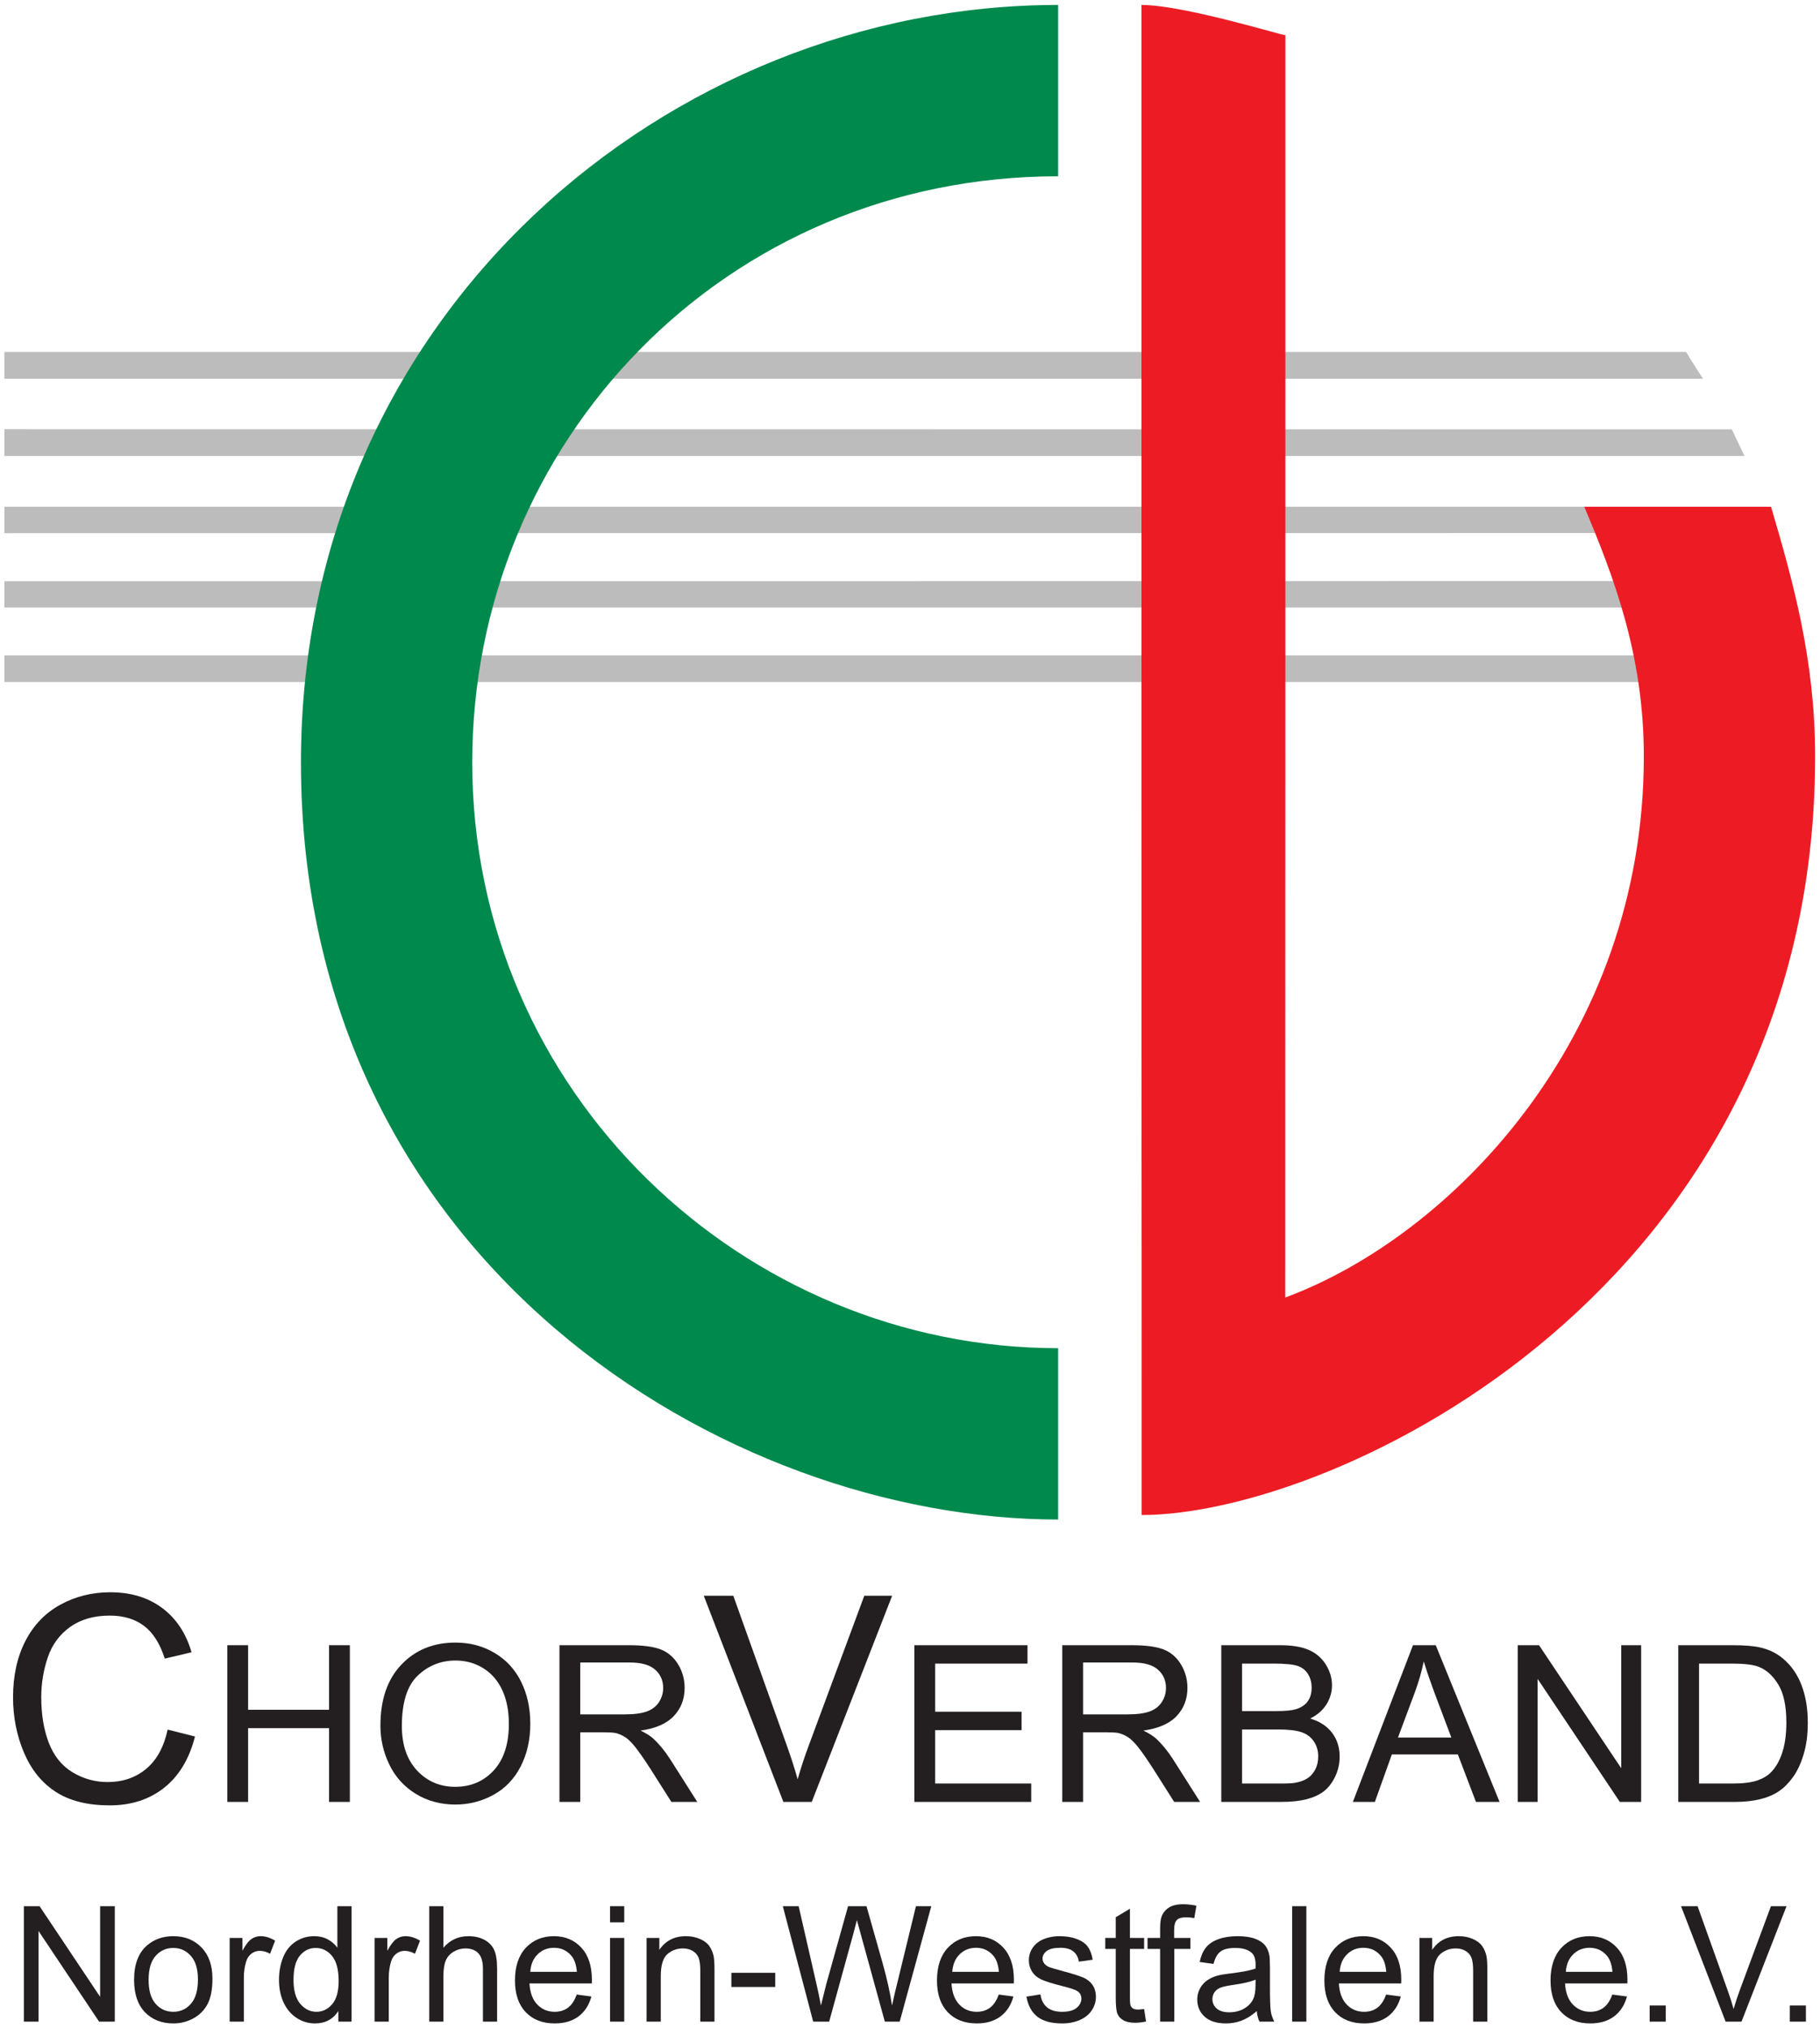 <?xml version="1.0" encoding="UTF-8" standalone="no"?>
<!-- Created with Inkscape (http://www.inkscape.org/) -->

<svg
   version="1.1"
   id="svg2"
   width="421.333"
   height="469.333"
   viewBox="0 0 421.333 469.333"
   sodipodi:docname="Logo_CVNRW.svg"
   inkscape:version="1.2 (1:1.2.1+202207142221+cd75a1ee6d)"
   xmlns:inkscape="http://www.inkscape.org/namespaces/inkscape"
   xmlns:sodipodi="http://sodipodi.sourceforge.net/DTD/sodipodi-0.dtd"
   xmlns="http://www.w3.org/2000/svg"
   xmlns:svg="http://www.w3.org/2000/svg">
  <defs
     id="defs6" />
  <sodipodi:namedview
     id="namedview4"
     pagecolor="#ffffff"
     bordercolor="#666666"
     borderopacity="1.0"
     inkscape:showpageshadow="2"
     inkscape:pageopacity="0.0"
     inkscape:pagecheckerboard="0"
     inkscape:deskcolor="#d1d1d1"
     showgrid="false"
     inkscape:zoom="1.8238636"
     inkscape:cx="210.54206"
     inkscape:cy="234.94082"
     inkscape:window-width="2560"
     inkscape:window-height="1410"
     inkscape:window-x="0"
     inkscape:window-y="0"
     inkscape:window-maximized="1"
     inkscape:current-layer="g10">
    <inkscape:page
       x="0"
       y="0"
       id="page8"
       width="421.333"
       height="469.333" />
  </sodipodi:namedview>
  <g
     id="g10"
     inkscape:groupmode="layer"
     inkscape:label="Page 1"
     transform="matrix(1.333,0,0,-1.333,0,469.333)">
    <g
       id="g12"
       transform="scale(0.1)">
      <path
         d="m 291.156,517.84 47.5,-11.957 c -9.918,-38.887 -27.754,-68.539 -53.519,-88.961 -25.762,-20.418 -57.258,-30.625 -94.481,-30.625 -38.523,0 -69.855,7.848 -93.996,23.551 -24.137,15.699 -42.504,38.437 -55.105,68.215 -12.598,29.773 -18.898,61.746 -18.898,95.921 0,37.258 7.113,69.762 21.34,97.504 14.227,27.742 34.469,48.809 60.731,63.211 26.261,14.399 55.164,21.594 86.711,21.594 35.773,0 65.851,-9.109 90.242,-27.328 24.39,-18.223 41.383,-43.848 50.976,-76.871 l -46.5,-10.985 c -8.285,26.036 -20.312,44.993 -36.074,56.871 -15.762,11.875 -35.586,17.813 -59.473,17.813 -27.461,0 -50.418,-6.586 -68.863,-19.766 C 103.301,682.848 90.34,665.148 82.867,642.934 75.394,620.723 71.656,597.82 71.656,574.223 c 0,-30.43 4.422,-56.996 13.262,-79.692 8.84,-22.699 22.59,-39.664 41.246,-50.894 18.656,-11.227 38.856,-16.84 60.594,-16.84 26.441,0 48.832,7.648 67.164,22.945 18.332,15.297 30.746,37.996 37.234,68.098"
         style="fill:#231f20;fill-opacity:1;fill-rule:nonzero;stroke:none"
         id="path14" />
      <path
         d="m 394.785,392.293 v 272.082 h 36.098 V 552.273 h 140.601 v 112.102 h 36.102 V 392.293 H 571.484 V 520.355 H 430.883 V 392.293 h -36.098"
         style="fill:#231f20;fill-opacity:1;fill-rule:nonzero;stroke:none"
         id="path16" />
      <path
         d="m 660.668,524.719 c 0,45.105 12.133,80.418 36.395,105.937 24.257,25.52 55.574,38.278 93.941,38.278 25.129,0 47.777,-5.993 67.953,-17.981 20.176,-11.988 35.559,-28.703 46.141,-50.14 10.582,-21.442 15.871,-45.754 15.871,-72.942 0,-27.558 -5.571,-52.211 -16.711,-73.961 -11.141,-21.746 -26.922,-38.215 -47.344,-49.398 -20.426,-11.184 -42.457,-16.774 -66.094,-16.774 -25.621,0 -48.519,6.176 -68.699,18.535 -20.172,12.356 -35.461,29.227 -45.855,50.606 -10.399,21.375 -15.598,43.992 -15.598,67.84 z m 37.242,-0.649 c 0,-32.715 8.809,-58.484 26.43,-77.312 17.617,-18.828 39.715,-28.242 66.297,-28.242 27.074,0 49.359,9.504 66.851,28.519 17.496,19.008 26.242,45.985 26.242,80.926 0,22.102 -3.742,41.391 -11.218,57.871 -7.481,16.481 -18.422,29.258 -32.824,38.332 -14.407,9.074 -30.571,13.609 -48.5,13.609 -25.469,0 -47.379,-8.734 -65.739,-26.203 -18.359,-17.468 -27.539,-46.636 -27.539,-87.5"
         style="fill:#231f20;fill-opacity:1;fill-rule:evenodd;stroke:none"
         id="path18" />
      <path
         d="m 971.617,392.293 v 272.082 h 120.613 c 24.22,0 42.63,-2.441 55.23,-7.324 12.6,-4.887 22.67,-13.512 30.21,-25.879 7.54,-12.363 11.31,-26.031 11.31,-40.992 0,-19.289 -6.25,-35.547 -18.73,-48.778 -12.48,-13.234 -31.75,-21.64 -57.82,-25.226 9.52,-4.578 16.75,-9.098 21.7,-13.551 10.5,-9.652 20.43,-21.727 29.78,-36.223 l 47.04,-74.109 h -44.96 l -35.95,56.652 c -10.51,16.344 -19.16,28.848 -25.95,37.516 -6.8,8.668 -12.88,14.727 -18.25,18.176 -5.38,3.449 -10.85,5.851 -16.41,7.203 -4.08,0.863 -10.75,1.293 -20.02,1.293 h -41.7 v -120.84 z m 36.093,152.004 H 1085 c 16.43,0 29.27,1.699 38.49,5.105 9.23,3.403 16.25,8.848 21.05,16.34 4.8,7.488 7.19,15.629 7.19,24.422 0,12.871 -4.64,23.453 -13.94,31.75 -9.31,8.293 -24,12.441 -44.08,12.441 h -86 v -90.058"
         style="fill:#231f20;fill-opacity:1;fill-rule:evenodd;stroke:none"
         id="path20" />
      <path
         d="m 1360.48,392.293 -138.27,358.004 h 51.31 l 92.96,-260.133 c 7.48,-20.84 13.75,-40.379 18.79,-58.617 5.53,19.539 11.94,39.078 19.25,58.617 l 96.5,260.133 h 48.37 L 1409.76,392.293 h -49.28"
         style="fill:#231f20;fill-opacity:1;fill-rule:nonzero;stroke:none"
         id="path22" />
      <path
         d="m 1588,392.293 v 272.082 h 196.46 V 632.453 H 1624.1 v -83.598 h 150.1 v -31.921 h -150.1 v -92.719 h 166.82 V 392.293 H 1588"
         style="fill:#231f20;fill-opacity:1;fill-rule:nonzero;stroke:none"
         id="path24" />
      <path
         d="m 1844.85,392.293 v 272.082 h 120.61 c 24.22,0 42.63,-2.441 55.23,-7.324 12.61,-4.887 22.68,-13.512 30.21,-25.879 7.54,-12.363 11.31,-26.031 11.31,-40.992 0,-19.289 -6.24,-35.547 -18.72,-48.778 -12.48,-13.234 -31.76,-21.64 -57.83,-25.226 9.52,-4.578 16.75,-9.098 21.7,-13.551 10.51,-9.652 20.44,-21.727 29.78,-36.223 l 47.04,-74.109 h -44.96 l -35.95,56.652 c -10.5,16.344 -19.15,28.848 -25.95,37.516 -6.79,8.668 -12.87,14.727 -18.25,18.176 -5.38,3.449 -10.85,5.851 -16.41,7.203 -4.07,0.863 -10.75,1.293 -20.01,1.293 h -41.7 v -120.84 z m 36.1,152.004 h 77.29 c 16.43,0 29.26,1.699 38.49,5.105 9.23,3.403 16.24,8.848 21.04,16.34 4.8,7.488 7.2,15.629 7.2,24.422 0,12.871 -4.65,23.453 -13.95,31.75 -9.3,8.293 -23.99,12.441 -44.07,12.441 h -86 v -90.058"
         style="fill:#231f20;fill-opacity:1;fill-rule:evenodd;stroke:none"
         id="path26" />
      <path
         d="m 2120.99,392.293 v 272.082 h 102.08 c 20.79,0 37.46,-2.754 50.02,-8.258 12.56,-5.508 22.39,-13.98 29.51,-25.422 7.11,-11.441 10.67,-23.41 10.67,-35.906 0,-11.633 -3.14,-22.578 -9.43,-32.848 -6.3,-10.265 -15.8,-18.558 -28.51,-24.867 16.47,-4.824 29.12,-13.051 37.97,-24.683 8.85,-11.633 13.27,-25.368 13.27,-41.211 0,-12.746 -2.69,-24.594 -8.07,-35.543 -5.39,-10.953 -12.04,-19.399 -19.97,-25.336 -7.92,-5.942 -17.86,-10.426 -29.81,-13.457 -11.94,-3.031 -26.58,-4.551 -43.92,-4.551 z m 36.1,157.703 h 58.84 c 15.97,0 27.41,1.055 34.35,3.164 9.15,2.731 16.05,7.262 20.69,13.59 4.64,6.328 6.96,14.27 6.96,23.82 0,9.063 -2.16,17.035 -6.49,23.926 -4.33,6.887 -10.52,11.602 -18.56,14.145 -8.05,2.543 -21.85,3.812 -41.4,3.812 h -54.39 z m 0,-125.781 h 67.8 c 11.63,0 19.81,0.437 24.51,1.308 8.3,1.489 15.23,3.969 20.8,7.446 5.57,3.472 10.16,8.531 13.75,15.176 3.59,6.64 5.38,14.308 5.38,23 0,10.179 -2.61,19.027 -7.83,26.539 -5.23,7.511 -12.45,12.785 -21.66,15.828 -9.22,3.043 -22.5,4.562 -39.82,4.562 h -62.93 v -93.859"
         style="fill:#231f20;fill-opacity:1;fill-rule:evenodd;stroke:none"
         id="path28" />
      <path
         d="m 2349.52,392.293 104.39,272.082 h 39.56 l 110.82,-272.082 h -41.01 l -31.45,82.461 h -114.6 l -29.51,-82.461 z m 78.31,111.723 h 92.73 l -28.42,75.414 c -8.52,22.933 -15.02,41.875 -19.49,56.824 -3.74,-17.707 -8.75,-35.172 -15.01,-52.383 l -29.81,-79.855"
         style="fill:#231f20;fill-opacity:1;fill-rule:evenodd;stroke:none"
         id="path30" />
      <path
         d="m 2635.83,392.293 v 272.082 h 36.99 l 142.75,-213.59 v 213.59 h 34.58 V 392.293 h -36.99 l -142.75,213.59 v -213.59 h -34.58"
         style="fill:#231f20;fill-opacity:1;fill-rule:nonzero;stroke:none"
         id="path32" />
      <path
         d="m 2914.63,392.293 v 272.082 h 93.74 c 21.16,0 37.31,-1.297 48.45,-3.895 15.59,-3.589 28.89,-10.085 39.9,-19.488 14.35,-12.129 25.09,-27.625 32.2,-46.492 7.12,-18.867 10.67,-40.426 10.67,-64.68 0,-20.664 -2.41,-38.976 -7.23,-54.937 -4.83,-15.961 -11.01,-29.172 -18.56,-39.625 -7.55,-10.453 -15.81,-18.68 -24.78,-24.68 -8.98,-6.004 -19.8,-10.551 -32.48,-13.64 -12.69,-3.094 -27.26,-4.645 -43.72,-4.645 z m 36.1,31.922 h 58.02 c 17.92,0 31.98,1.672 42.17,5.019 10.2,3.348 18.32,8.059 24.37,14.129 8.53,8.555 15.17,20.051 19.93,34.492 4.76,14.438 7.14,31.946 7.14,52.524 0,28.512 -4.67,50.422 -14,65.726 -9.33,15.309 -20.66,25.567 -34.01,30.774 -9.64,3.719 -25.15,5.574 -46.53,5.574 h -57.09 V 424.215"
         style="fill:#231f20;fill-opacity:1;fill-rule:evenodd;stroke:none"
         id="path34" />
      <path
         d="m 7.656,2641.04 v -45.94 l 3073.754,0.31 c 0,0 -4.38,20 -14.38,45.63 -14.37,0 -3059.374,0 -3059.374,0"
         style="fill:#bdbcbc;fill-opacity:1;fill-rule:nonzero;stroke:none"
         id="path36" />
      <path
         d="m 7.656,2775.73 v -46.57 H 3029.53 c 0,0 -13.12,28.13 -21.87,46.25 -43.13,0 -3000.004,0.32 -3000.004,0.32"
         style="fill:#bdbcbc;fill-opacity:1;fill-rule:nonzero;stroke:none"
         id="path38" />
      <path
         d="m 7.656,2909.79 v -46.56 H 2957.66 c 0,0 -17.5,26.56 -29.38,46.56 -25.62,0 -2920.624,0 -2920.624,0"
         style="fill:#bdbcbc;fill-opacity:1;fill-rule:nonzero;stroke:none"
         id="path40" />
      <path
         d="m 7.656,2511.66 v -45.62 H 3117.66 c 0,0 -13.13,20 -18.13,45.94 -17.5,0 -3091.874,-0.32 -3091.874,-0.32"
         style="fill:#bdbcbc;fill-opacity:1;fill-rule:nonzero;stroke:none"
         id="path42" />
      <path
         d="m 7.656,2382.91 v -46.25 H 3136.41 c 0,0 -2.5,18.75 -5.63,46.25 -20.62,0 -3123.124,0 -3123.124,0"
         style="fill:#bdbcbc;fill-opacity:1;fill-rule:nonzero;stroke:none"
         id="path44" />
      <path
         d="m 1837.66,3214.79 c 0,107.5 0,297.5 0,297.5 -675,0 -1315.004,-535 -1315.004,-1315 0,-870 740.004,-1314.688 1315.004,-1314.688 0,104.687 0,297.498 0,297.498 -545,0 -1017.504,442.19 -1017.504,1017.19 0,555 437.504,1017.5 1017.504,1017.5"
         style="fill:#00894d;fill-opacity:1;fill-rule:nonzero;stroke:none"
         id="path46" />
      <path
         d="m 1982.66,890.414 c 335,0 1169.68,391.876 1169.68,1317.186 0,168.56 -38.87,305.33 -76.56,433.44 -75.69,-0.17 -264.16,0.05 -324.37,0 50.75,-120.65 103.43,-256.72 103.43,-433.44 0,-490.31 -336.71,-833.94 -622.74,-939.53 0.24,40.47 0.24,2102.97 0.24,2191.72 -4,-1 -176.25,52.5 -250,52.5 0,-102.5 0,-2248.75 0.34,-2308.49 l -0.02,-313.386"
         style="fill:#ed1c24;fill-opacity:1;fill-rule:nonzero;stroke:none"
         id="path48" />
      <path
         d="m 41.438,10.793 v 200.48 H 68.691 L 173.875,53.891 V 211.273 h 25.48 V 10.793 H 172.102 L 66.918,168.176 V 10.793 H 41.438"
         style="fill:#231f20;fill-opacity:1;fill-rule:nonzero;stroke:none"
         id="path50" />
      <path
         d="m 232.875,83.453 c 0,26.84 7.477,46.715 22.43,59.637 12.488,10.734 27.715,16.101 45.675,16.101 19.969,0 36.29,-6.527 48.965,-19.582 12.672,-13.054 19.008,-31.089 19.008,-54.109 0,-18.652 -2.805,-33.324 -8.41,-44.012 -5.609,-10.691 -13.77,-18.992 -24.48,-24.906 -10.715,-5.914 -22.407,-8.867 -35.083,-8.867 -20.332,0 -36.765,6.504 -49.3,19.512 -12.539,13.012 -18.805,31.754 -18.805,56.227 z m 25.199,-0.07 c 0,-18.551 4.067,-32.438 12.199,-41.668 8.137,-9.226 18.372,-13.84 30.707,-13.84 12.247,0 22.438,4.633 30.571,13.906 8.137,9.277 12.203,23.414 12.203,42.422 0,17.91 -4.09,31.481 -12.27,40.707 -8.179,9.231 -18.347,13.844 -30.504,13.844 -12.335,0 -22.57,-4.594 -30.707,-13.777 -8.132,-9.184 -12.199,-23.047 -12.199,-41.594"
         style="fill:#231f20;fill-opacity:1;fill-rule:evenodd;stroke:none"
         id="path52" />
      <path
         d="m 398.848,10.793 v 145.32 h 22.117 v -22.261 c 5.66,10.32 10.89,17.125 15.683,20.41 4.793,3.285 10.067,4.929 15.817,4.929 8.312,0 16.758,-2.593 25.34,-7.781 l -8.789,-22.746 c -5.977,3.367 -11.95,5.051 -17.922,5.051 -5.344,0 -10.141,-1.617 -14.395,-4.852 -4.258,-3.23 -7.293,-7.715 -9.113,-13.449 -2.734,-8.742 -4.102,-18.305 -4.102,-28.683 V 10.793 h -24.636"
         style="fill:#231f20;fill-opacity:1;fill-rule:nonzero;stroke:none"
         id="path54" />
      <path
         d="M 587.582,10.793 V 29.234 C 578.379,14.887 564.852,7.715 546.996,7.715 c -11.57,0 -22.207,3.184 -31.91,9.551 -9.703,6.367 -17.219,15.262 -22.547,26.68 -5.332,11.418 -7.996,24.539 -7.996,39.371 0,14.465 2.414,27.586 7.238,39.368 4.828,11.785 12.071,20.812 21.723,27.089 9.652,6.282 20.441,9.418 32.371,9.418 8.746,0 16.531,-1.851 23.359,-5.554 6.832,-3.707 12.387,-8.528 16.668,-14.473 v 72.109 h 24.641 V 10.793 Z m -77.84,72.449 c 0,-18.547 3.93,-32.414 11.789,-41.598 7.86,-9.18 17.133,-13.77 27.824,-13.77 10.782,0 19.942,4.383 27.481,13.156 7.539,8.773 11.305,22.164 11.305,40.168 0,19.821 -3.836,34.371 -11.512,43.645 -7.676,9.273 -17.133,13.91 -28.375,13.91 -10.961,0 -20.121,-4.457 -27.477,-13.367 -7.355,-8.91 -11.035,-22.957 -11.035,-42.145"
         style="fill:#231f20;fill-opacity:1;fill-rule:evenodd;stroke:none"
         id="path56" />
      <path
         d="m 650.516,10.793 v 145.32 h 22.121 v -22.261 c 5.66,10.32 10.886,17.125 15.679,20.41 4.793,3.285 10.067,4.929 15.821,4.929 8.308,0 16.754,-2.593 25.34,-7.781 l -8.789,-22.746 c -5.977,3.367 -11.954,5.051 -17.926,5.051 -5.34,0 -10.141,-1.617 -14.395,-4.852 -4.254,-3.23 -7.293,-7.715 -9.113,-13.449 -2.731,-8.742 -4.098,-18.305 -4.098,-28.683 V 10.793 h -24.64"
         style="fill:#231f20;fill-opacity:1;fill-rule:nonzero;stroke:none"
         id="path58" />
      <path
         d="m 745.453,10.793 v 200.48 h 24.641 v -72.128 c 11.429,13.367 25.859,20.046 43.285,20.046 10.707,0 20.008,-2.117 27.902,-6.355 7.895,-4.234 13.547,-10.09 16.946,-17.559 3.402,-7.468 5.105,-18.308 5.105,-32.523 V 10.793 h -24.641 v 91.891 c 0,12.289 -2.648,21.23 -7.945,26.832 -5.301,5.597 -12.793,8.398 -22.48,8.398 -7.246,0 -14.063,-1.891 -20.446,-5.668 -6.386,-3.777 -10.937,-8.894 -13.652,-15.359 -2.719,-6.465 -4.074,-15.383 -4.074,-26.762 V 10.793 h -24.641"
         style="fill:#231f20;fill-opacity:1;fill-rule:nonzero;stroke:none"
         id="path60" />
      <path
         d="m 1001.59,57.832 25.49,-3.359 c -4,-14.812 -11.41,-26.312 -22.23,-34.492 -10.827,-8.18 -24.651,-12.266 -41.479,-12.266 -21.187,0 -37.988,6.527 -50.402,19.578 -12.418,13.059 -18.625,31.367 -18.625,54.93 0,24.382 6.277,43.308 18.824,56.773 12.555,13.465 28.832,20.195 48.844,20.195 19.375,0 35.199,-6.597 47.478,-19.793 12.28,-13.195 18.42,-31.757 18.42,-55.691 0,-1.457 -0.05,-3.644 -0.14,-6.555 H 919.543 c 0.91,-15.926 5.418,-28.121 13.516,-36.582 8.101,-8.465 18.203,-12.695 30.308,-12.695 9.012,0 16.703,2.379 23.074,7.144 6.372,4.766 11.422,12.367 15.149,22.812 z m -80.645,39.48 h 80.915 c -1.09,12.223 -4.18,21.387 -9.274,27.492 -7.824,9.484 -17.965,14.226 -30.43,14.226 -11.281,0 -20.765,-3.785 -28.453,-11.351 -7.683,-7.571 -11.941,-17.692 -12.758,-30.367"
         style="fill:#231f20;fill-opacity:1;fill-rule:evenodd;stroke:none"
         id="path62" />
      <path
         d="m 1059.48,183.273 v 28 h 24.64 v -28 z m 0,-172.48 v 145.32 h 24.64 V 10.793 h -24.64"
         style="fill:#231f20;fill-opacity:1;fill-rule:evenodd;stroke:none"
         id="path64" />
      <path
         d="m 1122.95,10.793 v 145.32 h 22.12 v -20.644 c 10.66,15.816 26.05,23.722 46.18,23.722 8.74,0 16.77,-1.57 24.11,-4.714 7.33,-3.141 12.81,-7.262 16.46,-12.364 3.64,-5.101 6.19,-11.16 7.65,-18.175 0.91,-4.555 1.36,-12.528 1.36,-23.915 v -89.23 h -24.63 v 88.301 c 0,10.023 -0.96,17.519 -2.87,22.484 -1.91,4.965 -5.29,8.93 -10.16,11.891 -4.87,2.961 -10.57,4.445 -17.12,4.445 -10.45,0 -19.48,-3.328 -27.07,-9.98 -7.59,-6.649 -11.39,-19.27 -11.39,-37.864 V 10.793 h -24.64"
         style="fill:#231f20;fill-opacity:1;fill-rule:nonzero;stroke:none"
         id="path66" />
      <path
         d="m 1270.17,70.992 v 24.641 h 76.16 V 70.992 h -76.16"
         style="fill:#231f20;fill-opacity:1;fill-rule:nonzero;stroke:none"
         id="path68" />
      <path
         d="m 1412.26,10.793 -52.76,200.48 h 27.51 L 1417.1,79.801 c 3.28,-13.762 6.15,-27.418 8.62,-40.973 5.26,21.371 8.34,33.703 9.24,36.984 l 37.89,135.46 h 31.99 l 28.72,-101.507 c 7.05,-25.192 12.27,-48.84 15.64,-70.938 2.66,12.637 6.06,27.152 10.2,43.547 l 31.32,128.898 h 26.66 l -54.89,-200.48 h -25.8 l -42.06,152.746 c -3.51,12.774 -5.67,20.617 -6.47,23.527 -2.31,-9.168 -4.35,-16.996 -6.12,-23.48 L 1439.99,10.793 h -27.73"
         style="fill:#231f20;fill-opacity:1;fill-rule:nonzero;stroke:none"
         id="path70" />
      <path
         d="m 1734.5,57.832 25.48,-3.359 c -4,-14.812 -11.41,-26.312 -22.23,-34.492 -10.82,-8.18 -24.65,-12.266 -41.48,-12.266 -21.18,0 -37.98,6.527 -50.4,19.578 -12.42,13.059 -18.62,31.367 -18.62,54.93 0,24.382 6.27,43.308 18.82,56.773 12.55,13.465 28.84,20.195 48.84,20.195 19.38,0 35.2,-6.597 47.48,-19.793 12.28,-13.195 18.41,-31.757 18.41,-55.691 0,-1.457 -0.04,-3.644 -0.13,-6.555 h -108.22 c 0.91,-15.926 5.41,-28.121 13.51,-36.582 8.1,-8.465 18.2,-12.695 30.31,-12.695 9.01,0 16.7,2.379 23.07,7.144 6.37,4.766 11.43,12.367 15.16,22.812 z m -80.65,39.48 h 80.92 c -1.09,12.223 -4.19,21.387 -9.28,27.492 -7.83,9.484 -17.97,14.226 -30.43,14.226 -11.28,0 -20.77,-3.785 -28.45,-11.351 -7.69,-7.571 -11.94,-17.692 -12.76,-30.367"
         style="fill:#231f20;fill-opacity:1;fill-rule:evenodd;stroke:none"
         id="path72" />
      <path
         d="m 1782.58,54.191 24.36,3.922 c 1.37,-9.762 5.19,-17.242 11.44,-22.441 6.26,-5.199 15.01,-7.797 26.24,-7.797 11.33,0 19.74,2.297 25.22,6.898 5.48,4.602 8.22,9.996 8.22,16.191 0,5.559 -2.46,9.934 -7.38,13.121 -3.43,2.184 -11.83,4.961 -25.19,8.332 -18,4.547 -30.49,8.48 -37.45,11.805 -6.98,3.32 -12.26,7.91 -15.86,13.777 -3.6,5.871 -5.4,12.348 -5.4,19.441 0,6.457 1.48,12.438 4.44,17.942 2.96,5.504 6.99,10.074 12.08,13.711 3.83,2.824 9.04,5.211 15.64,7.164 6.6,1.957 13.67,2.933 21.23,2.933 11.38,0 21.37,-1.644 29.97,-4.937 8.61,-3.293 14.96,-7.75 19.05,-13.375 4.1,-5.621 6.92,-13.145 8.47,-22.566 l -24.08,-3.36 c -1.09,7.567 -4.25,13.469 -9.47,17.715 -5.23,4.242 -12.62,6.363 -22.16,6.363 -11.28,0 -19.32,-1.867 -24.14,-5.601 -4.82,-3.735 -7.23,-8.106 -7.23,-13.117 0,-3.188 1,-6.059 3,-8.61 2,-2.644 5.13,-4.828 9.41,-6.558 2.45,-0.915 9.68,-3.012 21.68,-6.29 17.37,-4.637 29.5,-8.438 36.41,-11.395 6.92,-2.957 12.34,-7.254 16.28,-12.891 3.93,-5.641 5.9,-12.645 5.9,-21.012 0,-8.188 -2.4,-15.898 -7.18,-23.129 -4.79,-7.231 -11.7,-12.828 -20.73,-16.781 -9.03,-3.957 -19.25,-5.934 -30.65,-5.934 -18.88,0 -33.27,3.906 -43.17,11.723 -9.9,7.812 -16.21,19.398 -18.95,34.754"
         style="fill:#231f20;fill-opacity:1;fill-rule:nonzero;stroke:none"
         id="path74" />
      <path
         d="m 1986.98,32.758 3.36,-21.738 c -6.91,-1.457 -13.09,-2.187 -18.55,-2.187 -8.91,0 -15.82,1.418 -20.72,4.25 -4.91,2.832 -8.37,6.551 -10.37,11.164 -2,4.613 -3,14.32 -3,29.117 v 83.711 h -18.2 v 19.039 h 18.2 v 35.953 l 24.64,14.766 v -50.719 h 24.64 v -19.039 h -24.64 V 51.945 c 0,-7.039 0.43,-11.562 1.29,-13.574 0.87,-2.008 2.27,-3.606 4.22,-4.793 1.95,-1.191 4.74,-1.785 8.38,-1.785 2.72,0 6.3,0.32 10.75,0.965"
         style="fill:#231f20;fill-opacity:1;fill-rule:nonzero;stroke:none"
         id="path76" />
      <path
         d="m 2014.76,10.793 v 126.281 h -21.84 v 19.039 h 21.84 v 15.414 c 0,9.727 0.86,16.957 2.58,21.692 2.36,6.363 6.51,11.523 12.46,15.48 5.94,3.957 14.29,5.934 25.04,5.934 6.93,0 14.59,-0.824 22.97,-2.477 l -3.69,-21.562 c -5.11,0.906 -9.94,1.359 -14.49,1.359 -7.48,0 -12.77,-1.586 -15.86,-4.754 -3.1,-3.164 -4.65,-9.094 -4.65,-17.781 v -13.305 h 28.28 v -19.039 h -28 V 10.793 h -24.64"
         style="fill:#231f20;fill-opacity:1;fill-rule:nonzero;stroke:none"
         id="path78" />
      <path
         d="m 2182.58,28.992 c -9.16,-7.777 -17.96,-13.27 -26.41,-16.473 -8.45,-3.203 -17.51,-4.805 -27.19,-4.805 -15.98,0 -28.26,3.887 -36.85,11.66 -8.58,7.773 -12.87,17.707 -12.87,29.801 0,7.094 1.62,13.57 4.86,19.434 3.24,5.863 7.49,10.57 12.74,14.117 5.25,3.547 11.16,6.226 17.74,8.047 4.84,1.274 12.14,2.5 21.92,3.684 19.9,2.363 34.55,5.184 43.96,8.457 0.09,3.359 0.14,5.492 0.14,6.402 0,9.993 -2.33,17.036 -6.99,21.125 -6.31,5.539 -15.68,8.313 -28.11,8.313 -11.61,0 -20.18,-2.035 -25.71,-6.109 -5.53,-4.071 -9.62,-11.274 -12.27,-21.614 l -24.08,3.364 c 2.19,10.32 5.8,18.656 10.83,25 5.03,6.347 12.3,11.234 21.82,14.66 9.51,3.425 20.52,5.136 33.05,5.136 12.44,0 22.54,-1.461 30.32,-4.382 7.77,-2.922 13.48,-6.602 17.14,-11.032 3.66,-4.433 6.22,-10.027 7.68,-16.785 0.83,-4.203 1.24,-11.75 1.24,-22.644 V 71.672 c 0,-22.781 0.51,-37.227 1.52,-43.328 1.02,-6.106 3.03,-11.953 6.04,-17.551 h -25.76 c -2.47,5.184 -4.05,11.25 -4.76,18.199 z m -1.96,54.602 c -8.97,-3.629 -22.41,-6.707 -40.33,-9.246 -10.15,-1.449 -17.34,-3.082 -21.54,-4.895 -4.21,-1.816 -7.46,-4.465 -9.74,-7.953 -2.29,-3.488 -3.43,-7.363 -3.43,-11.625 0,-6.527 2.49,-11.969 7.46,-16.316 4.98,-4.352 12.26,-6.523 21.84,-6.523 9.5,0 17.94,2.059 25.33,6.184 7.4,4.121 12.83,9.762 16.3,16.922 2.65,5.531 3.97,13.691 3.97,24.48 l 0.14,8.973"
         style="fill:#231f20;fill-opacity:1;fill-rule:evenodd;stroke:none"
         id="path80" />
      <path
         d="m 2244.11,10.793 v 200.48 h 24.64 V 10.793 h -24.64"
         style="fill:#231f20;fill-opacity:1;fill-rule:nonzero;stroke:none"
         id="path82" />
      <path
         d="m 2407.28,57.832 25.49,-3.359 c -4.01,-14.812 -11.42,-26.312 -22.24,-34.492 -10.82,-8.18 -24.65,-12.266 -41.48,-12.266 -21.18,0 -37.99,6.527 -50.4,19.578 -12.42,13.059 -18.62,31.367 -18.62,54.93 0,24.382 6.27,43.308 18.82,56.773 12.55,13.465 28.83,20.195 48.85,20.195 19.37,0 35.19,-6.597 47.47,-19.793 12.28,-13.195 18.42,-31.757 18.42,-55.691 0,-1.457 -0.05,-3.644 -0.14,-6.555 h -108.22 c 0.91,-15.926 5.41,-28.121 13.51,-36.582 8.1,-8.465 18.21,-12.695 30.31,-12.695 9.01,0 16.7,2.379 23.07,7.144 6.38,4.766 11.43,12.367 15.16,22.812 z m -80.65,39.48 h 80.92 c -1.09,12.223 -4.19,21.387 -9.28,27.492 -7.82,9.484 -17.97,14.226 -30.43,14.226 -11.28,0 -20.77,-3.785 -28.45,-11.351 -7.69,-7.571 -11.94,-17.692 -12.76,-30.367"
         style="fill:#231f20;fill-opacity:1;fill-rule:evenodd;stroke:none"
         id="path84" />
      <path
         d="m 2465.16,10.793 v 145.32 h 22.12 v -20.644 c 10.65,15.816 26.04,23.722 46.17,23.722 8.75,0 16.78,-1.57 24.11,-4.714 7.33,-3.141 12.82,-7.262 16.46,-12.364 3.65,-5.101 6.19,-11.16 7.66,-18.175 0.9,-4.555 1.36,-12.528 1.36,-23.915 v -89.23 h -24.64 v 88.301 c 0,10.023 -0.95,17.519 -2.86,22.484 -1.91,4.965 -5.3,8.93 -10.16,11.891 -4.87,2.961 -10.58,4.445 -17.12,4.445 -10.46,0 -19.48,-3.328 -27.07,-9.98 -7.59,-6.649 -11.39,-19.27 -11.39,-37.864 V 10.793 h -24.64"
         style="fill:#231f20;fill-opacity:1;fill-rule:nonzero;stroke:none"
         id="path86" />
      <path
         d="m 2800.06,57.832 25.49,-3.359 c -4,-14.812 -11.42,-26.312 -22.24,-34.492 -10.82,-8.18 -24.65,-12.266 -41.47,-12.266 -21.19,0 -37.99,6.527 -50.41,19.578 -12.41,13.059 -18.62,31.367 -18.62,54.93 0,24.382 6.28,43.308 18.83,56.773 12.55,13.465 28.83,20.195 48.84,20.195 19.37,0 35.2,-6.597 47.47,-19.793 12.28,-13.195 18.42,-31.757 18.42,-55.691 0,-1.457 -0.04,-3.644 -0.14,-6.555 h -108.22 c 0.91,-15.926 5.42,-28.121 13.52,-36.582 8.1,-8.465 18.2,-12.695 30.31,-12.695 9,0 16.7,2.379 23.07,7.144 6.37,4.766 11.42,12.367 15.15,22.812 z m -80.65,39.48 h 80.92 c -1.09,12.223 -4.18,21.387 -9.28,27.492 -7.82,9.484 -17.96,14.226 -30.42,14.226 -11.29,0 -20.77,-3.785 -28.46,-11.351 -7.69,-7.571 -11.94,-17.692 -12.76,-30.367"
         style="fill:#231f20;fill-opacity:1;fill-rule:evenodd;stroke:none"
         id="path88" />
      <path
         d="m 2864.95,10.793 v 28 h 27.99 v -28 h -27.99"
         style="fill:#231f20;fill-opacity:1;fill-rule:nonzero;stroke:none"
         id="path90" />
      <path
         d="m 2996.88,10.793 -77.43,200.48 h 28.73 l 52.06,-145.675 c 4.19,-11.668 7.7,-22.609 10.52,-32.824 3.1,10.941 6.69,21.883 10.78,32.824 l 54.04,145.675 h 27.09 l -78.19,-200.48 h -27.6"
         style="fill:#231f20;fill-opacity:1;fill-rule:nonzero;stroke:none"
         id="path92" />
      <path
         d="m 3108.32,10.793 v 28 h 28 v -28 h -28"
         style="fill:#231f20;fill-opacity:1;fill-rule:nonzero;stroke:none"
         id="path94" />
    </g>
  </g>
</svg>
